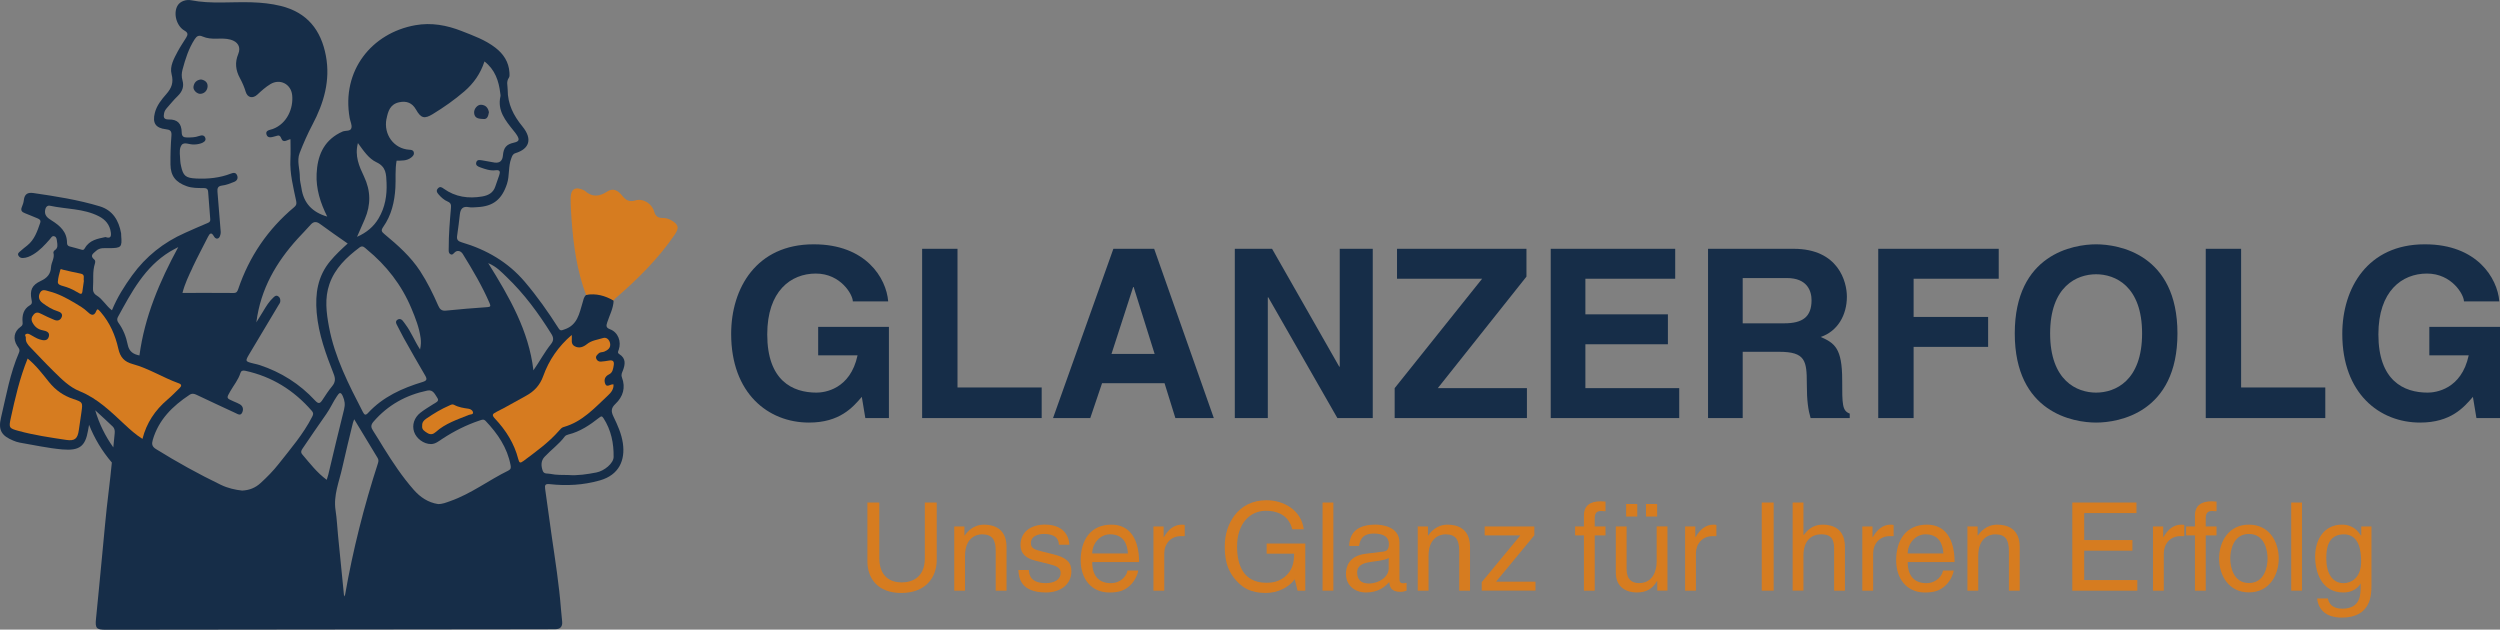 <svg xmlns="http://www.w3.org/2000/svg" id="Ebene_1" viewBox="0 0 1106.43 278.65"><rect x="0" y="0" width="1106.43" height="278.65" fill="#808080" stroke="none"/><path d="M293.1,97.16s-.06,0-.09-.01h0s.06,0,.09.01ZM253.1,213.61h0,0ZM248.18,213.71h0,0ZM208.48,92.33h0,0ZM188.81,12.15h0,0ZM189.37,12.16h0s.03,0,.04,0c-.01,0-.03,0-.04,0ZM108.32,2.56h0s.04,0,.06,0c0,0,.02,0,.02,0-.03,0-.06,0-.09,0ZM108.29,2.56h0s-.04,0-.06,0c.02,0,.04,0,.06,0ZM47.3,277.03h0s-.07,0-.1,0c.03,0,.07,0,.1,0ZM47.92,277.04h0,0ZM47.89,110.12h0,0ZM28.96,198.17h0ZM16.33,86.03h0,0Z" style="fill:#fff;"></path><path d="M362.1,144.65h31.31v40.38h-10.44l-1.56-9.39c-3.97,4.59-9.71,11.38-23.38,11.38-18.05,0-34.44-12.94-34.44-39.24,0-20.35,11.27-39.65,36.42-39.65h.21c22.96,0,32.04,14.92,32.87,25.25h-15.65c0-2.92-5.32-12.31-16.38-12.31s-21.5,7.72-21.5,26.92c0,20.45,11.16,25.77,21.81,25.77,3.44,0,14.92-1.36,18.16-16.49h-17.43v-12.63Z" style="fill:#162d48;"></path><path d="M423.77,171.47h37.25v13.56h-52.91v-74.92h15.65v61.36Z" style="fill:#162d48;"></path><path d="M482.53,185.03h-16.49l26.71-74.92h18.05l26.4,74.92h-17.01l-4.8-15.44h-27.65l-5.22,15.44ZM491.92,156.65h19.09l-9.29-29.64h-.21l-9.6,29.64Z" style="fill:#162d48;"></path><path d="M592.93,110.11h14.61v74.92h-15.65l-30.58-53.43h-.21v53.43h-14.61v-74.92h16.49l29.74,52.18h.21v-52.18Z" style="fill:#162d48;"></path><path d="M675.78,185.03h-58.54v-13.25l38.71-48.42h-37.67v-13.25h57.29v12.31l-39.24,49.36h39.45v13.25Z" style="fill:#162d48;"></path><path d="M741.41,123.36h-39.76v15.76h36.52v13.25h-36.52v19.41h41.53v13.25h-56.87v-74.92h55.09v13.25Z" style="fill:#162d48;"></path><path d="M755.92,110.11h37.88c19.93,0,23.58,14.71,23.58,21.18,0,8.24-4.17,15.34-11.58,17.84,6.16,2.71,9.5,5.01,9.5,18.99,0,10.96,0,13.67,3.34,14.92v1.98h-17.32c-1.04-3.55-1.67-7.41-1.67-15.13,0-10.23-.62-14.19-12.21-14.19h-16.17v29.32h-15.34v-74.92ZM789.63,143.09c8.14,0,12.11-2.82,12.11-10.23,0-3.96-1.78-9.81-10.96-9.81h-19.51v20.04h18.36Z" style="fill:#162d48;"></path><path d="M846.91,185.03h-15.65v-74.92h53.32v13.25h-37.67v16.91h32.98v13.25h-32.98v31.51Z" style="fill:#162d48;"></path><path d="M927.68,108.13c9.91,0,36,4.28,36,39.44s-26.09,39.45-36,39.45-36-4.28-36-39.45,26.09-39.44,36-39.44ZM927.68,173.76c8.45,0,20.35-5.22,20.35-26.19s-11.9-26.19-20.35-26.19-20.35,5.22-20.35,26.19,11.89,26.19,20.35,26.19Z" style="fill:#162d48;"></path><path d="M991.86,171.47h37.25v13.56h-52.91v-74.92h15.65v61.36Z" style="fill:#162d48;"></path><path d="M1075.13,144.65h31.31v40.38h-10.44l-1.56-9.39c-3.96,4.59-9.71,11.38-23.37,11.38-18.05,0-34.44-12.94-34.44-39.24,0-20.35,11.27-39.65,36.42-39.65h.21c22.96,0,32.04,14.92,32.87,25.25h-15.65c0-2.92-5.32-12.31-16.38-12.31s-21.49,7.72-21.49,26.92c0,20.45,11.16,25.77,21.81,25.77,3.44,0,14.92-1.36,18.16-16.49h-17.43v-12.63Z" style="fill:#162d48;"></path><path d="M414.57,222.41v25.31c0,7.98-5,14.71-15.69,14.71s-14.99-6.73-14.99-14.01v-26.01h5.27v24.54c0,8.47,5.16,10.81,9.88,10.81s10.26-2.23,10.26-10.7v-24.65h5.27Z" style="fill:#d67c20;"></path><path d="M445.45,261.4h-4.78v-17.48c0-4.94-1.41-7.44-6.08-7.44-2.72,0-7.49,1.74-7.49,9.45v15.48h-4.78v-28.4h4.51v4.02h.11c1.03-1.52,3.69-4.83,8.58-4.83,4.4,0,9.94,1.79,9.94,9.88v19.33Z" style="fill:#d67c20;"></path><path d="M468.63,241.09c-.05-1.79-.71-4.78-6.73-4.78-1.47,0-5.65.49-5.65,4.02,0,2.34,1.47,2.88,5.16,3.8l4.78,1.19c5.92,1.47,7.98,3.64,7.98,7.49,0,5.87-4.83,9.4-11.24,9.4-11.24,0-12.05-6.52-12.22-9.94h4.62c.16,2.23.81,5.81,7.55,5.81,3.42,0,6.52-1.36,6.52-4.51,0-2.28-1.57-3.04-5.64-4.07l-5.54-1.36c-3.96-.98-6.57-2.99-6.57-6.9,0-6.25,5.16-9.07,10.75-9.07,10.15,0,10.86,7.49,10.86,8.91h-4.61Z" style="fill:#d67c20;"></path><path d="M503.75,252.49c-.16,1.36-1.47,5.38-5.05,7.77-1.3.87-3.15,1.96-7.71,1.96-7.98,0-12.71-6.03-12.71-14.23,0-8.8,4.24-15.8,13.63-15.8,8.2,0,12.22,6.52,12.22,16.56h-20.74c0,5.92,2.77,9.34,8.25,9.34,4.51,0,7.17-3.48,7.33-5.59h4.78ZM499.19,244.94c-.27-4.4-2.12-8.47-7.93-8.47-4.4,0-7.88,4.07-7.88,8.47h15.8Z" style="fill:#d67c20;"></path><path d="M515.26,261.4h-4.78v-28.4h4.51v4.73h.11c1.9-3.31,4.4-5.54,7.98-5.54.6,0,.87.05,1.25.16v4.94h-1.79c-4.45,0-7.27,3.48-7.27,7.6v16.51Z" style="fill:#d67c20;"></path><path d="M560.58,240.55h17.1v20.85h-3.42l-1.25-5.05c-2.66,3.69-7.55,6.08-12.87,6.08-6.68,0-9.94-2.44-11.95-4.4-5.97-5.65-6.14-12.33-6.14-16.45,0-9.5,5.76-20.2,18.46-20.2,7.27,0,15.37,4.13,16.51,12.87h-5.1c-1.68-6.79-7.39-8.2-11.67-8.2-7,0-12.76,5.59-12.76,15.8,0,7.93,2.61,16.07,12.98,16.07,1.96,0,5.1-.22,7.98-2.5,3.42-2.71,4.29-6.19,4.29-10.37h-12.16v-4.51Z" style="fill:#d67c20;"></path><path d="M590.11,261.4h-4.78v-38.99h4.78v38.99Z" style="fill:#d67c20;"></path><path d="M597.1,241.63c.22-6.79,4.73-9.45,11.73-9.45,2.28,0,10.53.65,10.53,7.93v16.35c0,1.19.6,1.68,1.58,1.68.43,0,1.03-.11,1.57-.22v3.48c-.82.22-1.52.54-2.61.54-4.23,0-4.89-2.17-5.05-4.35-1.85,2.01-4.72,4.62-10.26,4.62-5.21,0-8.91-3.32-8.91-8.2,0-2.39.71-7.93,8.63-8.91l7.88-.98c1.14-.11,2.5-.54,2.5-3.37,0-2.99-2.17-4.61-6.68-4.61-5.43,0-6.19,3.31-6.52,5.48h-4.4ZM614.59,246.9c-.76.6-1.96,1.03-7.87,1.79-2.34.33-6.08,1.03-6.08,4.62,0,3.09,1.57,4.94,5.16,4.94,4.45,0,8.8-2.88,8.8-6.68v-4.67Z" style="fill:#d67c20;"></path><path d="M650.58,261.4h-4.78v-17.48c0-4.94-1.41-7.44-6.08-7.44-2.71,0-7.49,1.74-7.49,9.45v15.48h-4.78v-28.4h4.51v4.02h.11c1.03-1.52,3.69-4.83,8.58-4.83,4.4,0,9.94,1.79,9.94,9.88v19.33Z" style="fill:#d67c20;"></path><path d="M662.13,257.43h17.43v3.96h-23.79v-3.75l17.1-20.69h-15.8v-3.96h21.99v3.91l-16.94,20.52Z" style="fill:#d67c20;"></path><path d="M705.78,236.96v24.44h-4.78v-24.44h-3.91v-3.96h3.91v-4.89c0-4.29,2.71-6.24,7.38-6.24.71,0,1.41.05,2.17.11v4.29c-.6-.05-1.36-.11-1.96-.11-2.06,0-2.82,1.03-2.82,3.31v3.53h4.78v3.96h-4.78Z" style="fill:#d67c20;"></path><path d="M733.46,261.4v-4.13l-.11-.11c-2.01,3.32-4.45,5.05-9.01,5.05-4.18,0-9.23-2.01-9.23-8.8v-20.42h4.78v18.84c0,4.67,2.39,6.24,5.48,6.24,6.03,0,7.82-5.32,7.82-9.45v-15.64h4.78v28.4h-4.51ZM724.61,228.6h-4.94v-5.54h4.94v5.54ZM733.41,228.6h-4.94v-5.54h4.94v5.54Z" style="fill:#d67c20;"></path><path d="M750.56,261.4h-4.78v-28.4h4.51v4.73h.11c1.9-3.31,4.4-5.54,7.98-5.54.6,0,.87.05,1.25.16v4.94h-1.79c-4.45,0-7.28,3.48-7.28,7.6v16.51Z" style="fill:#d67c20;"></path><path d="M784.97,261.4h-5.27v-38.99h5.27v38.99Z" style="fill:#d67c20;"></path><path d="M816.51,261.4h-4.78v-18.57c0-3.86-1.08-6.36-5.65-6.36-3.91,0-7.93,2.28-7.93,9.45v15.48h-4.78v-38.99h4.78v14.39h.11c1.36-1.79,3.75-4.61,8.31-4.61s9.94,1.79,9.94,9.88v19.33Z" style="fill:#d67c20;"></path><path d="M828.99,261.4h-4.78v-28.4h4.51v4.73h.11c1.9-3.31,4.4-5.54,7.98-5.54.6,0,.87.05,1.25.16v4.94h-1.79c-4.45,0-7.27,3.48-7.27,7.6v16.51Z" style="fill:#d67c20;"></path><path d="M864.66,252.49c-.16,1.36-1.47,5.38-5.05,7.77-1.3.87-3.15,1.96-7.71,1.96-7.98,0-12.71-6.03-12.71-14.23,0-8.8,4.24-15.8,13.63-15.8,8.2,0,12.22,6.52,12.22,16.56h-20.74c0,5.92,2.77,9.34,8.25,9.34,4.51,0,7.17-3.48,7.33-5.59h4.78ZM860.1,244.94c-.27-4.4-2.12-8.47-7.93-8.47-4.4,0-7.88,4.07-7.88,8.47h15.8Z" style="fill:#d67c20;"></path><path d="M893.86,261.4h-4.78v-17.48c0-4.94-1.41-7.44-6.08-7.44-2.72,0-7.49,1.74-7.49,9.45v15.48h-4.78v-28.4h4.51v4.02h.11c1.03-1.52,3.69-4.83,8.58-4.83,4.4,0,9.94,1.79,9.94,9.88v19.33Z" style="fill:#d67c20;"></path><path d="M945.92,261.4h-28.78v-38.99h28.4v4.67h-23.13v11.95h21.34v4.67h-21.34v13.03h23.51v4.67Z" style="fill:#d67c20;"></path><path d="M957.63,261.4h-4.78v-28.4h4.51v4.73h.11c1.9-3.31,4.4-5.54,7.98-5.54.6,0,.87.05,1.25.16v4.94h-1.79c-4.45,0-7.28,3.48-7.28,7.6v16.51Z" style="fill:#d67c20;"></path><path d="M976.2,236.96v24.44h-4.78v-24.44h-3.91v-3.96h3.91v-4.89c0-4.29,2.71-6.24,7.39-6.24.7,0,1.41.05,2.17.11v4.29c-.6-.05-1.36-.11-1.96-.11-2.06,0-2.83,1.03-2.83,3.31v3.53h4.78v3.96h-4.78Z" style="fill:#d67c20;"></path><path d="M995.31,232.19c9.07,0,13.19,7.65,13.19,14.99s-4.13,14.99-13.19,14.99-13.2-7.66-13.2-14.99,4.13-14.99,13.2-14.99ZM995.31,258.03c6.84,0,8.25-7.06,8.25-10.86s-1.41-10.86-8.25-10.86-8.26,7.06-8.26,10.86,1.41,10.86,8.26,10.86Z" style="fill:#d67c20;"></path><path d="M1018.81,261.4h-4.78v-38.99h4.78v38.99Z" style="fill:#d67c20;"></path><path d="M1049.54,259.06c0,4.07-.05,14.28-13.2,14.28-3.37,0-9.94-.92-10.86-8.47h4.78c.87,4.51,5.27,4.51,6.41,4.51,8.25,0,8.09-6.62,8.09-9.99v-1.19h-.11v.22c-1.25,2.01-3.74,3.8-7.55,3.8-9.67,0-12.49-9.07-12.49-15.86,0-7.98,4.29-14.17,11.84-14.17,5.16,0,7.33,3.2,8.47,4.83h.11v-4.02h4.51v26.06ZM1037.21,258.09c3.04,0,7.76-2.01,7.76-9.56,0-4.61-.76-12.05-7.65-12.05-7.39,0-7.77,7-7.77,10.64,0,6.25,2.44,10.97,7.66,10.97Z" style="fill:#d67c20;"></path><path d="M294.77,96.66s-.06,0-.09-.01h0s.06,0,.09.01ZM254.31,214.48h0,0ZM249.33,214.57h0,0ZM209.16,91.78h0,0ZM189.26,10.66h0,0ZM189.83,10.68h0s.03,0,.04,0c-.01,0-.03,0-.04,0ZM107.84.96h0s.04,0,.06,0c0,0,.02,0,.02,0-.03,0-.06,0-.09,0ZM107.81.96h0s-.04,0-.06,0c.02,0,.04,0,.06,0ZM46.11,278.63h0s-.07,0-.1,0c.03,0,.07,0,.1,0ZM46.73,278.65h0,0ZM46.71,109.78h0,0ZM27.55,198.85h0ZM14.78,85.4h0,0Z" style="fill:#fff;"></path><path d="M275.25,167.01c-.46-1.22.04-2.03.41-2.98,1.06-2.76,1.43-5.4-1.52-7.26-1.01-.64-.57-1.23-.31-1.97,1.26-3.68-.3-7.75-3.81-9.06-1.89-.71-1.77-1.55-1.28-3.07,1.03-3.18,2.71-6.17,2.83-9.62-2.16-3.15-8.72-4.51-12.17-2.52-1.09.94-1.23,2.3-1.61,3.56-1.43,4.72-2.21,9.78-7.97,11.7-1.4.47-1.81.78-2.7-.62-4.52-7.11-9.38-13.99-14.84-20.42-7.46-8.78-17.01-14.28-27.95-17.5-1.6-.47-2.31-1.15-2.02-2.92.5-3.15.83-6.32,1.21-9.49.28-2.37,1.27-3.7,3.97-3.15,1.19.24,2.48.05,3.72-.01,7.11-.34,10.87-3.42,13.15-10.25,1.24-3.73.5-7.73,1.94-11.42.42-1.07.65-1.86,1.85-2.23,6.01-1.85,7.71-6.11,3.05-11.82-3.96-4.85-6.53-9.9-6.52-16.25,0-1.82-.7-3.57.54-5.31.4-.56.29-1.55.24-2.34-.3-4.64-2.61-8.15-6.21-10.94-4.48-3.47-9.74-5.33-14.92-7.37-6.63-2.61-13.43-3.85-20.51-2.59-19.29,3.43-32.79,20.11-29.06,41.11.26,1.48,1.11,3.08.76,4.38-.42,1.58-2.45,1.02-3.85,1.55-.49.19-.97.43-1.43.68-7.26,3.84-9.78,10.41-10.12,18.06-.3,6.65,1.66,12.85,4.7,18.92-6.63-1.91-10.48-5.98-11.42-12.65-.22-1.58-.73-3.15-.7-4.72.06-3.61-1.46-7.27-.08-10.79,1.67-4.27,3.5-8.47,5.66-12.54,5.02-9.5,7.98-19.48,5.96-30.39-2.13-11.49-8.31-19.29-20.03-22.15-4.25-1.04-8.53-1.46-12.87-1.6-8.93-.29-17.9.83-26.82-.91-2-.39-4.77.33-5.96,2.41-1.99,3.48-.39,9.05,3.06,11.01,1.67.95,1.57,1.82.78,3.11-1.25,2.04-2.62,4.01-3.74,6.12-1.67,3.13-3.63,6.63-2.74,10,1,3.78,0,6.24-2.3,8.86-2.15,2.46-4.25,5.02-5.09,8.31-1.16,4.51.33,6.76,4.89,7.27,1.77.2,2.62.69,2.45,2.79-.34,4.25-.47,8.52-.43,12.78.05,5.11,2.32,7.9,7.18,9.64,2.41.86,4.87.81,7.34.82,1.23,0,2.05.21,2.15,1.67.27,4.07.61,8.14.94,12.21.08,1-.45,1.3-1.3,1.65-3.34,1.37-6.63,2.88-9.94,4.34-9.44,4.18-17.26,10.4-23.33,18.78-3.46,4.79-6.63,9.76-8.94,15.45-2.62-1.97-4.08-4.91-6.74-6.54-1.3-.8-1.77-1.92-1.65-3.35.3-3.6-.3-7.27.85-10.8.22-.67.2-1.39-.24-1.74-2.23-1.79-.47-2.72.72-3.83,1.7-1.59,3.81-1.23,5.81-1.24,5.4-.04,5.77-.4,5.34-5.53-.03-.35.02-.72-.04-1.06-1.02-5.68-3.7-10.19-9.46-11.93-9.57-2.89-19.44-4.43-29.33-5.87-2.59-.38-3.94.46-4.25,3.09-.12,1.04-.45,2.09-.87,3.05-.67,1.55-.02,2.27,1.37,2.79,1.89.71,3.74,1.55,5.62,2.3.94.38,1.48.89,1.1,2-1.28,3.69-2.49,7.41-5.72,9.98-1.04.83-2.1,1.64-3.08,2.54-.54.5-1.37.98-.8,1.98.45.78,1.12,1.05,1.99,1.02,1.65-.06,3.07-.72,4.45-1.53,2.96-1.74,5.21-4.25,7.45-6.78.55-.62.99-1.71,2.09-1.27.94.37.97,1.45,1.08,2.28.18,1.37.56,2.85-.99,3.85-.32.2-.69.8-.6,1.1.66,2.34-.96,4.27-1.07,6.44-.16,3.07-1.77,4.78-4.52,6.06-4,1.86-4.93,4.17-4.08,8.39.2.99.37,1.72-.81,2.42-2.76,1.63-3.44,4.45-3.17,7.37.11,1.16-.05,1.55-.95,2.19-2.89,2.07-3.36,5.3-1.46,8.31.57.89,1.45,1.61.82,3.06-3.99,9.22-5.66,19.11-7.96,28.81-1.3,5.47.24,8,5.51,10.14.89.36,1.82.7,2.77.86,6.27,1.07,12.52,2.46,18.84,3.02,7.7.68,10.2-1.5,11.38-8.26.15-.88.32-1.76.48-2.65,2.4,6.09,5.83,11.74,10.08,16.7-.42,4.18-.86,8.36-1.38,12.53-1.25,9.93-2.06,19.91-3.04,29.87-.88,8.91-1.67,17.83-2.59,26.74-.43,4.13.13,4.88,4.26,4.88,64.14-.07,128.27-.14,192.41-.22,2.22,0,4.44,0,6.66-.03,2.07-.03,3.14-1.1,2.99-3.19-.13-1.86-.39-3.7-.53-5.56-.83-10.87-2.54-21.62-4.1-32.4-1.01-7.01-1.95-14.03-2.93-21.04-.22-1.55.1-2.22,1.94-2.02,7.53.84,14.93.46,22.32-1.65,8.46-2.42,11.26-8.91,10.15-16.48-.61-4.15-2.33-8.01-4.14-11.72-1.19-2.44-1.04-3.87.89-5.7,3.36-3.19,4.53-7.17,2.85-11.63ZM37.57,109.79c-.33.58-.59.99-1.41.73-1.77-.55-3.57-.97-5.36-1.46-.79-.22-1.15-.76-1.14-1.57.01-4.91-3.16-7.64-6.88-9.96-1.74-1.08-3.23-2.21-2.8-4.61.22-1.25.95-2.11,2.14-1.86,7.21,1.56,14.84,1.18,21.63,4.65,2.92,1.49,4.85,3.78,5.3,7.15.23,1.75-.11,2.86-2.36,2.05-3.45.73-7.06,1.31-9.11,4.88ZM171.07,52.58c.65-3.33,1.58-6.41,5.5-7.3,3.38-.76,5.87.26,7.55,3.22,2.17,3.84,3.71,4.25,7.43,1.98,4.92-3,9.63-6.31,14-10.08,4.09-3.54,7.11-7.81,8.86-13.21,4.69,3.65,6.36,8.62,7,14.11.05.44.18.91.08,1.33-1.46,6.36,2.24,10.73,5.78,15.17.55.69,1.13,1.37,1.58,2.13,1.19,1.99.85,2.7-1.46,3.22-3.26.73-4.51,2.16-4.81,5.67-.2,2.3-1.36,3.42-3.66,3.13-1.83-.24-3.63-.73-5.46-.97-.99-.13-2.31-.53-2.69.91-.37,1.38.83,1.83,1.82,2.19,2.16.78,4.36,1.57,6.71,1.27,2.06-.27,2.17.71,1.63,2.25-.59,1.66-1.18,3.33-1.74,5-.93,2.81-3.2,3.92-5.82,4.36-6.07,1.01-11.82.25-16.96-3.44-.81-.58-1.62-1.19-2.56-.18-1,1.07-.42,1.91.33,2.78,1.12,1.29,2.41,2.43,3.95,3.08,1.45.61,1.57,1.48,1.45,2.85-.52,5.92-1.01,11.84-.99,17.8,0,.97-.2,2.12.78,2.66.98.54,1.4-.49,2.09-1,1.23-.91,2.61-.33,3.37.91,4.37,7.06,8.6,14.2,11.89,21.85.56,1.31.26,1.57-1.1,1.66-6.09.43-12.18.91-18.26,1.54-1.92.2-2.74-.68-3.4-2.18-2.3-5.27-4.83-10.4-7.97-15.24-4.22-6.5-9.94-11.54-15.81-16.41-1.29-1.07-1.69-1.62-.56-3.24,3.62-5.13,5-11.08,5.37-17.26.24-3.97-.2-7.96.53-12.02,2.17-.07,4.53.15,6.49-1.42.82-.65,1.45-1.39,1.07-2.48-.32-.9-1.18-.9-2-.96-6.77-.45-11.39-6.75-10.04-13.67ZM158.4,63.31c2.5,3.41,4.76,6.89,8.22,8.5,4.32,2.01,4.3,5.34,4.46,9.06.24,5.61-.64,10.91-3.54,15.8-2.19,3.69-5.32,6.28-9.53,8.15,1.22-2.78,2.34-5.3,3.44-7.84,2.73-6.35,2.67-12.53-.36-18.9-2.09-4.41-4.2-9.04-2.68-14.78ZM159.11,109.52c1.44-1.09,2.29.07,3.17.8,8.71,7.13,15.46,15.76,19.81,26.2,1.77,4.24,3.46,8.5,4.07,13.11.2,1.5.2,2.95-.25,5.02-2.54-3.91-4-7.85-6.52-11.15-.43-.56-.8-1.18-1.28-1.69-.61-.66-1.42-.82-2.17-.34-.79.49-.86,1.22-.41,2.07,1.08,2.02,2.06,4.11,3.18,6.11,3.12,5.55,6.23,11.09,9.47,16.57,1.01,1.71.61,2.3-1.17,2.84-9.06,2.76-17.55,6.58-24.13,13.71-1.08,1.17-1.6.88-2.27-.41-6.24-12.09-12.5-24.21-15.02-37.74-1.16-6.24-1.98-12.65.22-18.93,2.46-7.01,7.55-11.83,13.29-16.15ZM137.35,99.58c1.37-1.57,2.59-1.71,4.32-.44,3.96,2.94,8.04,5.71,12.21,8.64-2.7,2.43-5.32,4.9-7.65,7.68-5.66,6.73-6.8,14.52-6.07,22.95.83,9.56,4.11,18.41,7.56,27.21.8,2.04.69,3.6-.73,5.31-1.58,1.9-2.93,4-4.29,6.07-1.04,1.59-1.73,1.91-3.26.25-6.8-7.35-15.04-12.54-24.55-15.69-.83-.28-1.7-.44-2.56-.65-3.88-.96-3.92-.98-1.9-4.38,4.24-7.15,8.53-14.27,12.79-21.41.36-.6.84-1.12.84-1.91,0-.85-.14-1.54-.91-2.06-.92-.63-1.52-.07-2.1.46-1.93,1.75-3.26,3.95-4.58,6.16-.89,1.47-1.8,2.93-3.02,4.89,1.91-14.92,8.85-26.61,18.29-37.04,1.85-2.04,3.81-3.97,5.62-6.04ZM85.16,118.47c2.18-4.63,4.62-9.15,6.92-13.72.72-1.42,1.45-2.14,2.51-.29.36.63.85,1.26,1.64,1.12.91-.16,1.11-1.03,1.33-1.81.23-.8.09-1.57.02-2.37-.47-5.48-.87-10.97-1.33-16.45-.14-1.63.12-2.61,2.11-2.84,1.8-.21,3.57-.93,5.28-1.62,1.15-.46,1.83-1.45,1.33-2.79-.55-1.48-1.67-1.31-2.84-.85-4.96,1.92-10.11,2.41-15.38,2.15-4.54-.22-5.7-1.15-6.63-5.53-.16-.77-.33-1.56-.35-2.34-.04-2.04-.53-4.29.14-6.09.97-2.58,3.02-1.25,5.25-1.11,1.27.08,2.56-.07,3.8-.48,1.02-.34,2.3-1.05,1.94-2.3-.41-1.4-1.6-1.41-2.84-.95-1.69.62-3.46.65-5.24.65-1.63,0-2.38-.48-2.41-2.3-.06-3.88-1.86-5.73-5.68-5.67-2.35.04-2.44-1.05-2.11-2.77.17-.91.66-1.65,1.24-2.31,1.57-1.8,3.1-3.67,4.82-5.33,2.04-1.98,2.86-4.21,2.07-6.95-.46-1.59-.39-3.14.03-4.72,1.26-4.7,2.71-9.33,5.4-13.46.88-1.35,1.8-1.93,3.48-1.18,1.95.87,4.09,1.01,6.24.96,2.03-.05,4.05-.13,6.07.41,3.26.88,4.77,3.26,3.48,6.36-1.57,3.75-1.17,7.18.72,10.66,1.05,1.93,1.94,3.95,2.58,6.09.78,2.62,3.12,3.12,5.15,1.23,1.82-1.69,3.67-3.37,5.8-4.65,4.22-2.53,9.1-.03,9.61,4.89.59,5.73-2.18,12.6-8.6,14.99-1.15.43-3.38.51-2.77,2.44.59,1.89,2.5,1.12,3.92.76,1.15-.29,1.94-.84,2.64.98.89,2.31,2.84.45,4.06.34,0,2.95.13,5.88-.03,8.8-.34,6.38,1.3,12.48,2.57,18.62.28,1.34-.09,1.97-.95,2.69-11.62,9.73-19.83,21.81-24.7,36.15-.39,1.15-.71,1.8-2.1,1.79-7.46-.07-14.91-.03-22.59-.03,1.03-4.05,2.77-7.62,4.45-11.18ZM50.76,191.79c-.21,2.07-.41,4.14-.61,6.21-3.56-4.97-6.29-10.53-8.01-16.42,2.76,2.53,5.32,4.86,7.8,7.24.8.76.93,1.9.82,2.98ZM56.52,152.52c-.69-3.46-2-6.79-4.12-9.7-.61-.83-.67-1.69-.23-2.5,6.01-10.97,11.83-22.11,23.01-28.95,1.2-.73,2.47-1.35,3.71-2.01-8.22,15.16-14.87,30.71-17.18,47.95-2.61-.51-4.56-1.63-5.2-4.8ZM115.32,213.79c-2.26,2.06-4.85,3.17-8.18,3.33-3.06-.34-6.32-1.07-9.37-2.54-9.86-4.76-19.43-10.06-28.74-15.84-1.79-1.11-1.95-2.25-1.41-4.09,2.62-8.95,8.77-14.94,16.24-19.9,1.1-.73,2.03-.55,3.16,0,5.73,2.73,11.49,5.39,17.25,8.07,1.01.47,2.2,1.32,2.92-.24.65-1.41.41-2.82-1.08-3.68-.84-.48-1.75-.84-2.64-1.22-3.37-1.46-3.33-1.43-1.55-4.52,1.54-2.67,3.55-5.08,4.5-8.09.31-.97,1-1.21,2.1-.98,11.84,2.57,21.54,8.62,29.46,17.73.94,1.09.62,1.77.11,2.75-3.91,7.63-9.49,14.07-14.74,20.74-2.41,3.07-5.15,5.86-8.04,8.49ZM144.59,212.35c-4.33-3.18-7.44-7.29-10.77-11.19-.82-.96-.56-1.71.05-2.59,3.51-5.11,6.93-10.28,10.54-15.33,1.81-2.54,3-5.42,4.76-7.97.92-1.34,1.56-2.15,2.55.08.87,1.96,1.1,3.7.56,5.83-2.43,9.59-4.67,19.23-6.98,28.85-.18.74-.44,1.47-.69,2.31ZM167.29,204.96c-6.19,19.06-11.1,38.45-14.55,58.2-.03.16-.16.31-.45.84-.92-9.22-1.8-18.08-2.68-26.95-.37-3.73-.52-7.5-1.1-11.19-1.03-6.63,1.6-12.63,2.96-18.84,1.45-6.6,3.1-13.15,4.68-19.72.12-.5.33-.97.61-1.74,3.54,5.87,6.93,11.51,10.36,17.12.48.78.42,1.49.16,2.28ZM225.03,208.24c-8.72,4.25-16.51,10.29-25.76,13.53-1.74.61-3.45,1.36-5.41,1.31-4.39-.67-7.88-3.04-10.72-6.27-5.05-5.72-9.26-12.08-13.29-18.54-1.59-2.55-3.1-5.16-4.76-7.67-.96-1.45-1.06-2.5.19-3.96,6.38-7.39,14.41-11.82,23.88-13.79,2.6-.54,3.4,1.84,4.43,3.31.98,1.39-.73,2.01-1.76,2.66-1.94,1.24-3.93,2.41-5.74,3.82-2.8,2.18-3.82,5.48-2.83,8.46.98,2.95,4.24,5.44,7.49,5.43,1.91,0,3.44-1.28,4.98-2.3,5.19-3.41,10.69-6.18,16.59-8.15.96-.32,1.75-.69,2.62.23,5.31,5.61,9.56,11.77,11.03,19.57.23,1.21.08,1.84-.95,2.34ZM236.08,163.9c-2.07-17.56-10.58-32.3-20.01-47.45,3.78,1.61,5.91,4,8.15,6.14,7.79,7.45,14.13,16.07,19.81,25.21,1.02,1.64,1.09,2.91-.2,4.51-2.86,3.57-4.99,7.64-7.75,11.59ZM271.57,202.28c-.04,2.74-4.08,6.15-7.66,6.83-4.09.78-8.2,1.44-12.39,1.12-2.65-.05-5.31.05-7.94-.51-1.22-.26-2.8.2-3.36-1.31-.78-2.13-.9-4.42.76-6.2,2.89-3.11,6.41-5.6,8.98-9.04.33-.44,1.01-.73,1.58-.87,5.2-1.27,9.5-4.2,13.62-7.43.92-.72,1.25-.84,1.94.22,3.38,5.25,4.56,11.08,4.47,17.18Z" style="fill:#162d48;"></path><path d="M271.56,133.04c-3.78-2.19-7.78-3.3-12.17-2.52-4.07-10.71-5.59-21.92-6.42-33.25-.23-3.19-.44-6.38-.42-9.57.03-4.14,2.19-5.33,5.93-3.45.08.04.18.05.24.11,3.22,2.98,6.49,2.76,10.01.42,2.75-1.83,4.92-.32,6.65,1.83,1.56,1.95,3.04,2.93,5.83,2.09,3.44-1.03,7.31,1.43,8.3,4.92.6,2.13,1.8,2.88,3.81,2.85,1.46-.02,2.81.42,4.03,1.17,3.05,1.86,3.25,3.29,1.24,6.24-7.36,10.79-16.58,19.84-26.4,28.33-.26.22-.42.56-.62.85Z" style="fill:#d67c20;"></path><path d="M63.06,194.24c-2.99-1.86-5.48-4.13-7.93-6.41-6.07-5.65-11.98-11.49-19.85-14.68-4.58-1.85-7.94-5.29-11.35-8.63-3.62-3.54-7.06-7.26-10.58-10.89-1.14-1.17-2.1-2.42-1.91-4.2.06-.54-.8-1.16.11-1.61.61-.3,1.2-.06,1.77.24,1.41.75,2.76,1.7,4.26,2.16,1.47.45,3.45.87,4.03-1.24.56-2.05-1.27-2.51-2.73-2.8-2.09-.41-3.48-1.54-4.47-3.37-.75-1.39-.45-2.54.51-3.63,1.02-1.17,2.07-.94,3.32-.28,1.87.99,3.83,1.83,5.78,2.66,1.45.62,2.72.21,3.3-1.26.57-1.45-.59-2.18-1.7-2.52-2.52-.75-4.66-2.13-6.74-3.65-1.7-1.25-2.11-2.94-1.1-4.68.99-1.7,2.52-.88,4.01-.5,4.1,1.04,7.74,3.01,11.33,5.14,1.98,1.17,3.95,2.31,5.65,3.94,1.18,1.14,2.77,2.37,3.84-.41.41-1.08.76-.89,1.98.52,4.04,4.69,6.46,10.26,7.77,16.14.87,3.9,2.67,5.84,6.43,6.86,7.12,1.94,13.4,6.02,20.32,8.49,1.47.52,1.22,1.28.37,2.12-1.77,1.74-3.51,3.53-5.4,5.13-5.41,4.62-9.22,10.24-11.02,17.34Z" style="fill:#d67c20;"></path><path d="M253.03,148.26c.26,2-.63,3.94,1.31,4.98,2,1.08,3.86.32,5.42-.94,2.11-1.71,4.74-1.93,7.14-2.7,1.49-.47,2.74.68,3.09,2.24.45,2.06-.95,3.1-2.57,3.79-.78.33-1.77.1-2.48.79-.64.63-1.42,1.24-1.08,2.24.31.91,1.09,1.45,2.07,1.38,1.23-.08,2.45-.27,3.67-.48,1.7-.29,2.3.43,2.03,2.05-.26,1.59-.45,3.3-2.08,4.08-1.81.86-2.29,2.37-1.78,3.95.71,2.23,2.37.23,3.75.47.16,2.08-1.03,3.58-2.35,4.81-5.94,5.54-11.42,11.75-19.68,14.05-.89.25-1.46.94-2.05,1.62-4.58,5.26-10.23,9.28-15.77,13.43-1.44,1.08-1.86.9-2.32-.91-1.75-6.85-5.45-12.67-10.23-17.77-1.5-1.6-1.3-2.1.6-3.05,4.43-2.21,8.69-4.74,13.05-7.1,3.65-1.97,6.2-4.69,7.65-8.75,2.51-7.02,6.64-13.06,12.62-18.21Z" style="fill:#d67b20;"></path><path d="M12.23,158.67c3.83,3.15,6.61,6.87,9.49,10.44,2.9,3.59,6.38,6.03,10.71,7.47,4.24,1.41,4.23,1.47,3.62,5.8-.37,2.63-.79,5.25-1.15,7.89-.53,3.86-1.72,5.01-5.65,4.41-7.07-1.07-14.17-2.09-21.09-3.99-4.1-1.12-4.33-1.37-3.41-5.56,1.94-8.9,3.97-17.79,7.48-26.45Z" style="fill:#d67c20;"></path><path d="M186.85,188.41c-.1-1.46.71-2.38,1.77-3.11,3.29-2.25,6.69-4.32,10.36-5.89.65-.28,1.23-.66,1.99-.24,1.97,1.09,4.17,1.41,6.36,1.72,1.07.15,2,.86,2.02,1.79.02.81-1.22.69-1.92.97-5.07,2.06-10.33,3.75-14.52,7.51-1.18,1.06-2.37,1.38-3.82.45-1.23-.79-2.49-1.46-2.24-3.19Z" style="fill:#d67c20;"></path><path d="M37.12,124.31c-.14.98-.31,2.03-.43,3.08-.35,3.16-.37,3.22-2.99,1.64-1.83-1.1-3.76-1.88-5.81-2.44-.99-.27-2.37-.63-2.29-1.86.12-1.82.64-3.63,1.13-5.4.12-.44.77-.04,1.18.05,2.58.58,5.15,1.24,7.75,1.71,2.17.39,1.14,2.01,1.45,3.22Z" style="fill:#d67d21;"></path><path d="M88.95,35.17c1.75.28,3.04,1.3,2.93,3.1-.1,1.63-1.19,3.02-2.99,3.25-1.62.2-3.5-1.61-3.27-3.13.27-1.79,1.31-3.02,3.34-3.22Z" style="fill:#1a2e48;"></path><path d="M216.39,49.66c-.27,1.49-.62,3.17-2.37,3.02-1.67-.14-3.97,0-4.19-2.68-.14-1.79,1.44-3.7,3.05-3.64,2.1.09,3.13,1.37,3.51,3.29Z" style="fill:#1a2d48;"></path></svg>